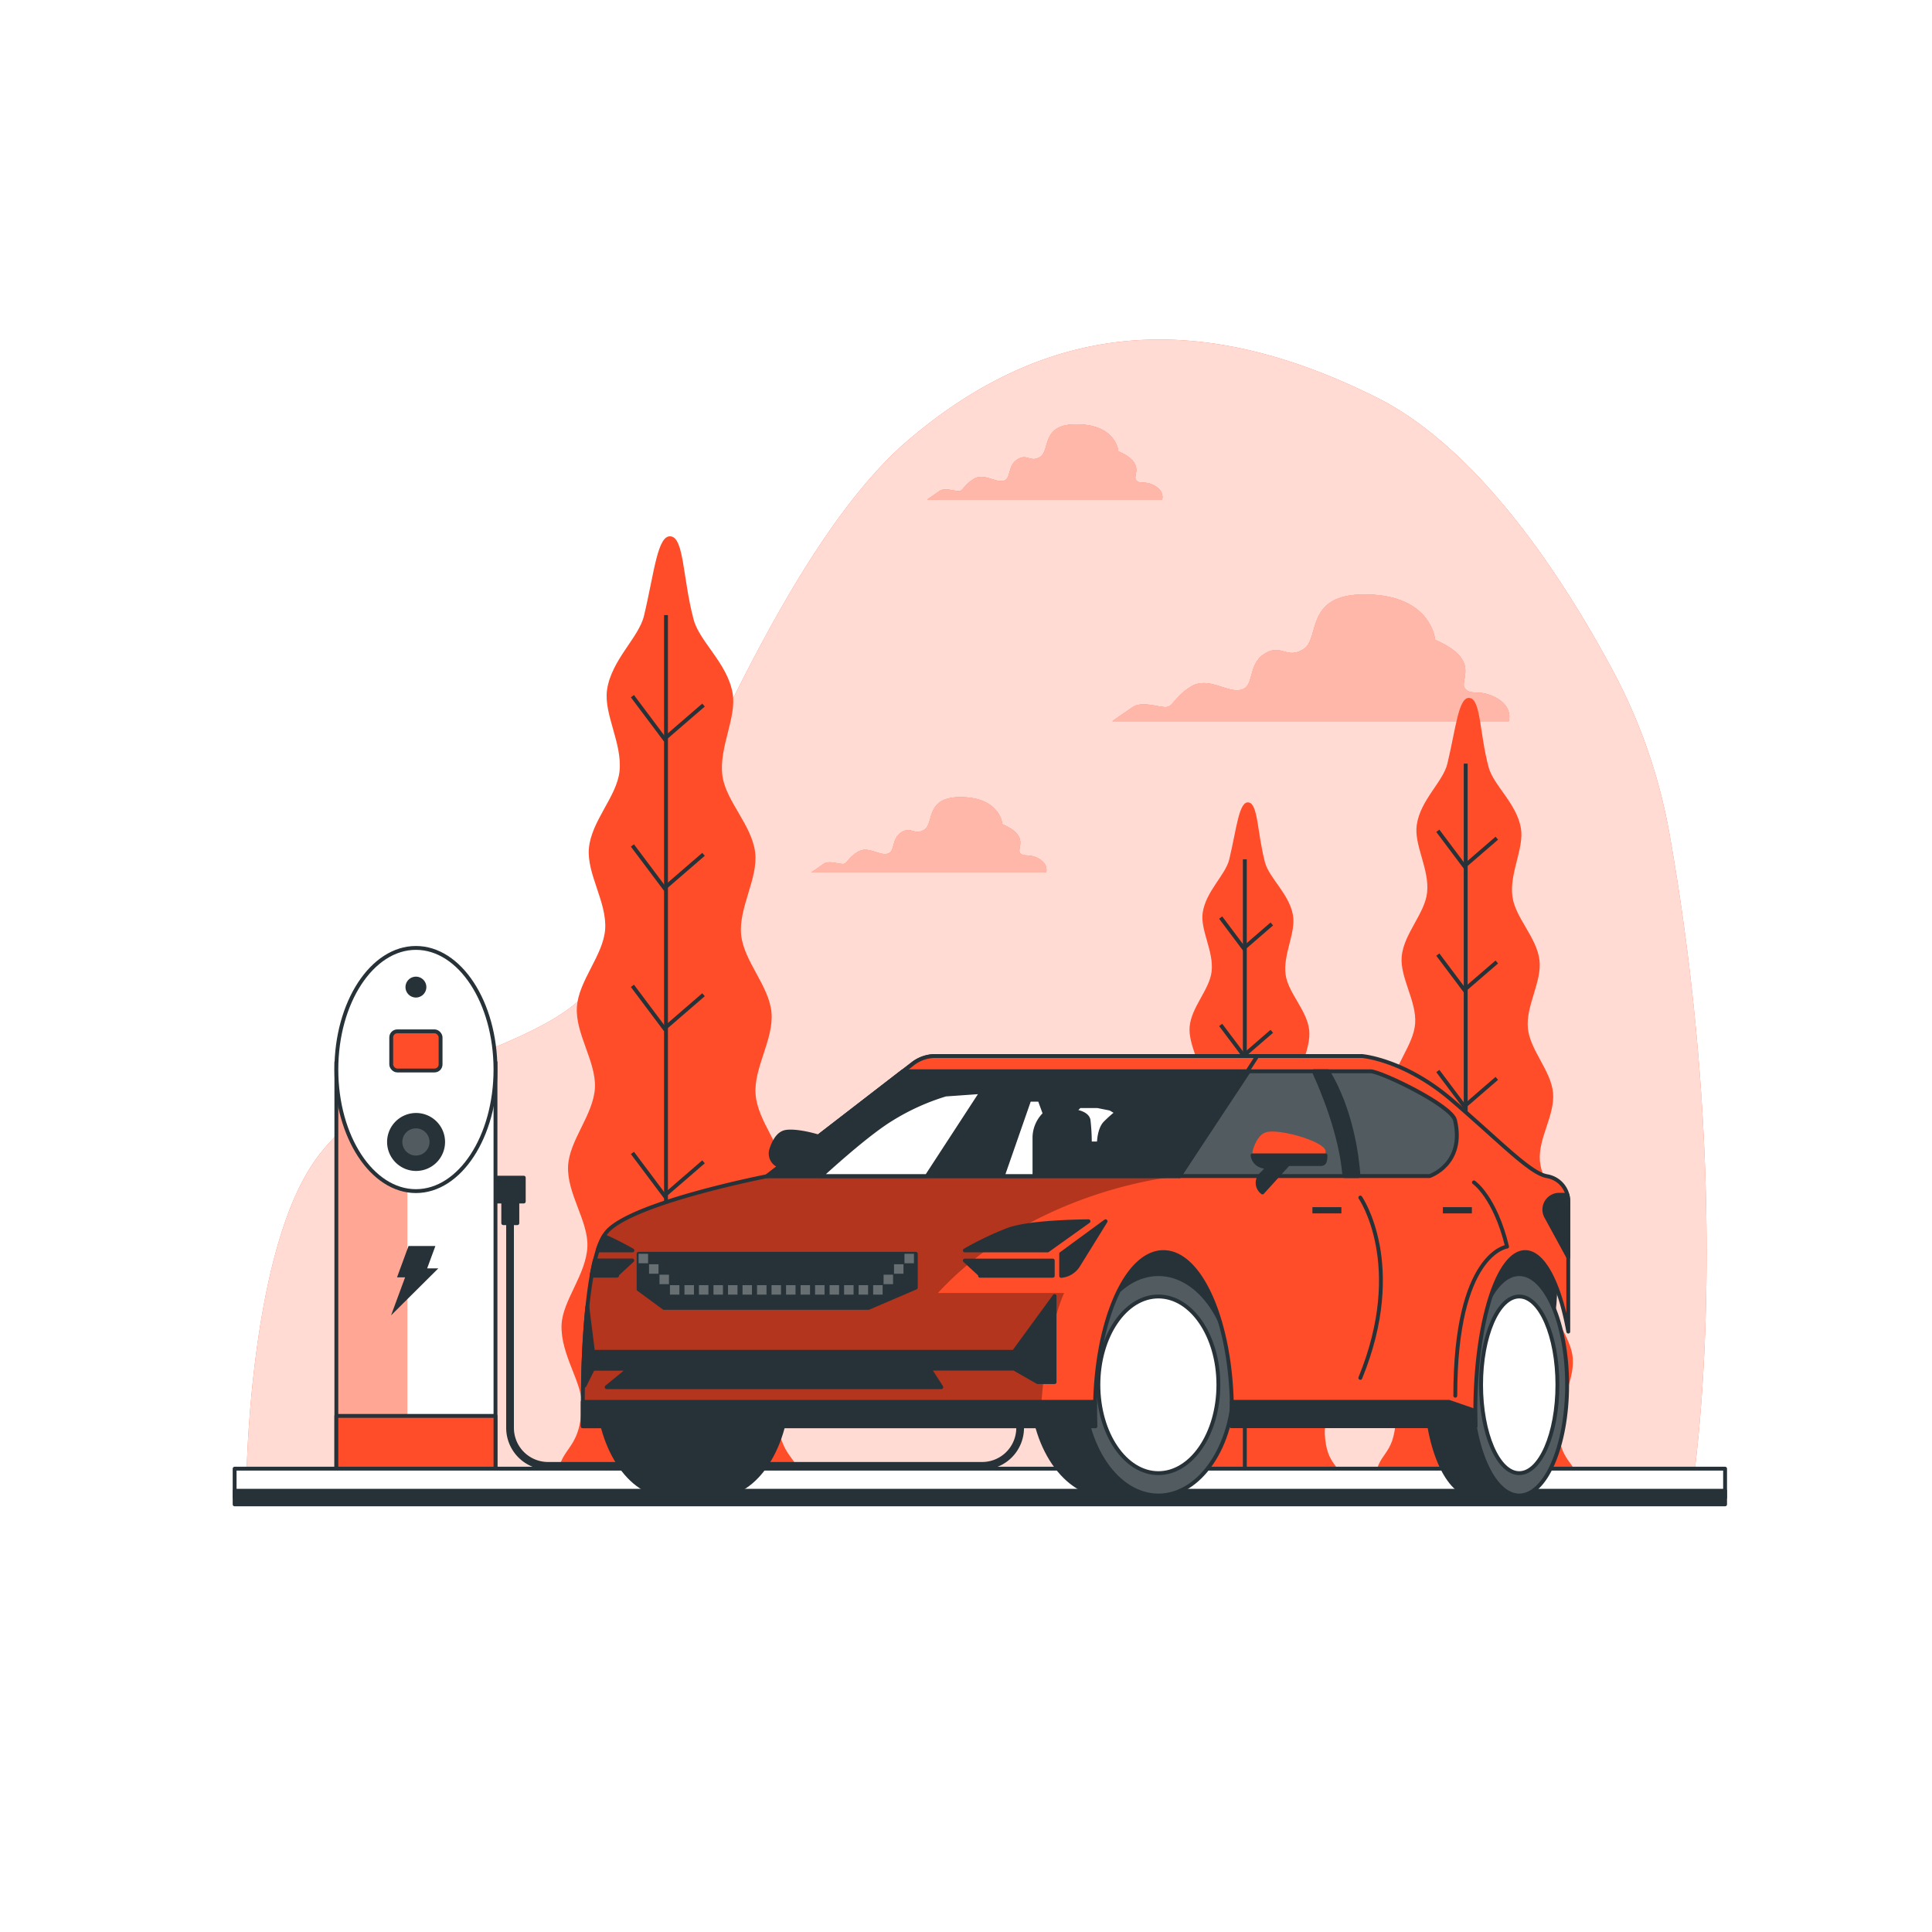 <svg class="animated" id="freepik_stories-electric-car" xmlns="http://www.w3.org/2000/svg" xmlns:xlink="http://www.w3.org/1999/xlink" viewBox="0 0 500 500" version="1.1"><style>svg#freepik_stories-electric-car:not(.animated) .animable {opacity: 0;}svg#freepik_stories-electric-car.animated #freepik--Car--inject-5 {animation: 1.5s Infinite  linear wind;animation-delay: 0s;}            @keyframes wind {                0% {                    transform: rotate( 0deg );                }                25% {                    transform: rotate( 1deg );                }                75% {                    transform: rotate( -1deg );                }            }        </style><g id="freepik--background-simple--inject-5" class="animable" style="transform-origin: 252.701px 236.327px;"><path d="M432.19,216.51A142.08,142.08,0,0,0,417.8,174.3c-12.22-23-34.36-57.92-61.68-71.51-42.2-21-82.12-22-120.94,11s-68.84,127-83.21,143-53.62,19-70.76,44-17.48,84-17.48,84H438S449.33,314,432.19,216.51Z" style="fill: #FF4C29; transform-origin: 252.701px 236.328px;" id="elivjzuclf1p" class="animable"></path><g id="el2ox6hj840gw"><path d="M432.19,216.51A142.08,142.08,0,0,0,417.8,174.3c-12.22-23-34.36-57.92-61.68-71.51-42.2-21-82.12-22-120.94,11s-68.84,127-83.21,143-53.62,19-70.76,44-17.48,84-17.48,84H438S449.33,314,432.19,216.51Z" style="fill: rgb(255, 255, 255); opacity: 0.8; transform-origin: 252.701px 236.328px;" class="animable" id="elcrri34ibm6f"></path></g></g><g id="freepik--Clouds--inject-5" class="animable" style="transform-origin: 300.295px 167.781px;"><path d="M387.22,180.6c-4.46-2.44-6.48-.41-8.1-2.44s4.45-7.29-7.71-12.56c0,0-.81-11.35-17.43-11.76S341.82,165.19,337.36,168s-5.68-1.62-10.14,1.22-2.43,8.51-6.08,9.32-8.51-3.65-13-.81-4.46,5.27-6.49,5.27-6.08-1.62-8.51,0-5.27,3.65-5.27,3.65H390.47S391.68,183,387.22,180.6Z" style="fill: #FF4C29; transform-origin: 339.245px 170.24px;" id="el7arptu0km7k" class="animable"></path><g id="el3euzu09yygb"><path d="M387.22,180.6c-4.46-2.44-6.48-.41-8.1-2.44s4.45-7.29-7.71-12.56c0,0-.81-11.35-17.43-11.76S341.82,165.19,337.36,168s-5.68-1.62-10.14,1.22-2.43,8.51-6.08,9.32-8.51-3.65-13-.81-4.46,5.27-6.49,5.27-6.08-1.62-8.51,0-5.27,3.65-5.27,3.65H390.47S391.68,183,387.22,180.6Z" style="fill: #FF4C29; opacity: 0.5; transform-origin: 339.245px 170.24px;" class="animable" id="ele34przl84ij"></path></g><path d="M298.8,125.69c-2.64-1.44-3.84-.24-4.8-1.44s2.64-4.33-4.57-7.45c0,0-.48-6.73-10.33-7s-7.21,6.73-9.85,8.41-3.36-1-6,.72-1.44,5.05-3.6,5.53-5-2.17-7.69-.48-2.64,3.12-3.85,3.12-3.6-1-5,0-3.12,2.16-3.12,2.16h60.79S301.45,127.13,298.8,125.69Z" style="fill: #FF4C29; transform-origin: 270.423px 119.526px;" id="elt3hb40kxfs" class="animable"></path><g id="el6dgum7gij8a"><path d="M298.8,125.69c-2.64-1.44-3.84-.24-4.8-1.44s2.64-4.33-4.57-7.45c0,0-.48-6.73-10.33-7s-7.21,6.73-9.85,8.41-3.36-1-6,.72-1.44,5.05-3.6,5.53-5-2.17-7.69-.48-2.64,3.12-3.85,3.12-3.6-1-5,0-3.12,2.16-3.12,2.16h60.79S301.45,127.13,298.8,125.69Z" style="fill: #FF4C29; opacity: 0.5; transform-origin: 270.423px 119.526px;" class="animable" id="el0ga0fxfmt7l7"></path></g><path d="M268.79,222.19c-2.64-1.44-3.84-.24-4.8-1.44s2.64-4.33-4.57-7.45c0,0-.48-6.73-10.33-7s-7.21,6.73-9.85,8.41-3.37-1-6,.72-1.44,5-3.6,5.53-5-2.16-7.69-.48-2.65,3.12-3.85,3.12-3.6-1-5,0-3.13,2.17-3.13,2.17h60.79S271.43,223.63,268.79,222.19Z" style="fill: #FF4C29; transform-origin: 240.403px 216.031px;" id="el3gh85eeqeek" class="animable"></path><g id="elmn2nbys5peh"><path d="M268.79,222.19c-2.64-1.44-3.84-.24-4.8-1.44s2.64-4.33-4.57-7.45c0,0-.48-6.73-10.33-7s-7.21,6.73-9.85,8.41-3.37-1-6,.72-1.44,5-3.6,5.53-5-2.16-7.69-.48-2.65,3.12-3.85,3.12-3.6-1-5,0-3.13,2.17-3.13,2.17h60.79S271.43,223.63,268.79,222.19Z" style="fill: #FF4C29; opacity: 0.5; transform-origin: 240.403px 216.031px;" class="animable" id="ela1ivh4gkgon"></path></g><g id="el61pc4zbhq8b"><g style="opacity: 0.6; transform-origin: 339.245px 170.24px;" class="animable" id="elwbuoynpheas"><path d="M387.22,180.6c-4.46-2.44-6.48-.41-8.1-2.44s4.45-7.29-7.71-12.56c0,0-.81-11.35-17.43-11.76S341.82,165.19,337.36,168s-5.68-1.62-10.14,1.22-2.43,8.51-6.08,9.32-8.51-3.65-13-.81-4.46,5.27-6.49,5.27-6.08-1.62-8.51,0-5.27,3.65-5.27,3.65H390.47S391.68,183,387.22,180.6Z" style="fill: rgb(255, 255, 255); transform-origin: 339.245px 170.24px;" id="elm1i6b11lqdh" class="animable"></path><g id="elxe1divj3g0h"><path d="M387.22,180.6c-4.46-2.44-6.48-.41-8.1-2.44s4.45-7.29-7.71-12.56c0,0-.81-11.35-17.43-11.76S341.82,165.19,337.36,168s-5.68-1.62-10.14,1.22-2.43,8.51-6.08,9.32-8.51-3.65-13-.81-4.46,5.27-6.49,5.27-6.08-1.62-8.51,0-5.27,3.65-5.27,3.65H390.47S391.68,183,387.22,180.6Z" style="fill: rgb(255, 255, 255); opacity: 0.5; transform-origin: 339.245px 170.24px;" class="animable" id="elcthc5lwpzwo"></path></g></g></g><g id="eljw8ucqtgmxf"><g style="opacity: 0.6; transform-origin: 270.423px 119.526px;" class="animable" id="el9qecl1fpnti"><path d="M298.8,125.69c-2.64-1.44-3.84-.24-4.8-1.44s2.64-4.33-4.57-7.45c0,0-.48-6.73-10.33-7s-7.21,6.73-9.85,8.41-3.36-1-6,.72-1.44,5.05-3.6,5.53-5-2.17-7.69-.48-2.64,3.12-3.85,3.12-3.6-1-5,0-3.12,2.16-3.12,2.16h60.79S301.45,127.13,298.8,125.69Z" style="fill: rgb(255, 255, 255); transform-origin: 270.423px 119.526px;" id="elyznnlgd1hkg" class="animable"></path><g id="elnu32uz8vmbm"><path d="M298.8,125.69c-2.64-1.44-3.84-.24-4.8-1.44s2.64-4.33-4.57-7.45c0,0-.48-6.73-10.33-7s-7.21,6.73-9.85,8.41-3.36-1-6,.72-1.44,5.05-3.6,5.53-5-2.17-7.69-.48-2.64,3.12-3.85,3.12-3.6-1-5,0-3.12,2.16-3.12,2.16h60.79S301.45,127.13,298.8,125.69Z" style="fill: rgb(255, 255, 255); opacity: 0.5; transform-origin: 270.423px 119.526px;" class="animable" id="elmtnu6ziypp8"></path></g></g></g><g id="el94lbbqb65hu"><g style="opacity: 0.6; transform-origin: 240.403px 216.031px;" class="animable" id="elqn9an8acwh"><path d="M268.79,222.19c-2.64-1.44-3.84-.24-4.8-1.44s2.64-4.33-4.57-7.45c0,0-.48-6.73-10.33-7s-7.21,6.73-9.85,8.41-3.37-1-6,.72-1.44,5-3.6,5.53-5-2.16-7.69-.48-2.65,3.12-3.85,3.12-3.6-1-5,0-3.13,2.17-3.13,2.17h60.79S271.43,223.63,268.79,222.19Z" style="fill: rgb(255, 255, 255); transform-origin: 240.403px 216.031px;" id="eltslziedw5gd" class="animable"></path><g id="el8302wdgrkj7"><path d="M268.79,222.19c-2.64-1.44-3.84-.24-4.8-1.44s2.64-4.33-4.57-7.45c0,0-.48-6.73-10.33-7s-7.21,6.73-9.85,8.41-3.37-1-6,.72-1.44,5-3.6,5.53-5-2.16-7.69-.48-2.65,3.12-3.85,3.12-3.6-1-5,0-3.13,2.17-3.13,2.17h60.79S271.43,223.63,268.79,222.19Z" style="fill: rgb(255, 255, 255); opacity: 0.5; transform-origin: 240.403px 216.031px;" class="animable" id="el2c0808dnpau"></path></g></g></g></g><g id="freepik--Trees--inject-5" class="animable" style="transform-origin: 276.425px 261.432px;"><path d="M357.2,384.05h51.53c-1-6.3-5-5.19-5.57-15-.27-4.92,4.28-11,3.88-17.47-.32-5.32-5.57-10.78-6-16.87-.36-5.49,4.11-11.59,3.68-17.51-.41-5.6-5.73-11-6.2-16.79s3.93-11.84,3.41-17.58-5.93-11-6.51-16.67c-.59-5.82,3.66-12.08,3-17.64-.69-5.91-6.27-11-7-16.46-.85-6.06,3.1-12.54,2.18-17.77-1.13-6.41-7.1-11.05-8.36-15.78-2.34-8.81-2-17.31-4.81-17.86-2.95-.59-3.62,7.73-5.85,17-1.13,4.68-7,9.42-7.92,15.83-.78,5.2,3.35,11.51,2.67,17.55-.6,5.41-6,10.6-6.57,16.48-.49,5.53,3.92,11.62,3.48,17.4-.42,5.62-5.69,11-6.06,16.68s4.19,11.68,3.88,17.32-5.5,11.22-5.76,16.78c-.28,5.87,4.35,11.8,4.13,17.25-.25,6-5.36,11.58-5.55,16.86-.23,6.41,4.48,12.32,4.34,17.2-.32,10.59-5.17,8.4-5.34,16.92Z" style="fill: #FF4C29; transform-origin: 382.305px 282.335px;" id="elfozecto7gxb" class="animable"></path><line x1="379.32" y1="197.63" x2="379.32" y2="381.67" style="fill: none; stroke: rgb(38, 50, 56); stroke-miterlimit: 10; transform-origin: 379.32px 289.65px;" id="elrv1o3eeih3a" class="animable"></line><polyline points="387.37 216.92 378.98 224.17 372.11 215.01" style="fill: none; stroke: rgb(38, 50, 56); stroke-miterlimit: 10; transform-origin: 379.74px 219.59px;" id="elqpsf39l10w" class="animable"></polyline><polyline points="387.37 248.96 378.98 256.2 372.11 247.05" style="fill: none; stroke: rgb(38, 50, 56); stroke-miterlimit: 10; transform-origin: 379.74px 251.625px;" id="els7u90tjnq2" class="animable"></polyline><polyline points="387.37 279.08 378.98 286.33 372.11 277.18" style="fill: none; stroke: rgb(38, 50, 56); stroke-miterlimit: 10; transform-origin: 379.74px 281.755px;" id="eltub3fmbs2nc" class="animable"></polyline><polyline points="387.37 314.93 378.98 322.18 372.11 313.03" style="fill: none; stroke: rgb(38, 50, 56); stroke-miterlimit: 10; transform-origin: 379.74px 317.605px;" id="el7weir8vav4i" class="animable"></polyline><polyline points="387.37 351.16 378.98 358.41 372.11 349.26" style="fill: none; stroke: rgb(38, 50, 56); stroke-miterlimit: 10; transform-origin: 379.74px 353.835px;" id="ell6ua5ukjl2" class="animable"></polyline><path d="M303,384.05h44.69c-.86-5.46-4.37-4.5-4.84-13-.23-4.27,3.72-9.55,3.38-15.15-.29-4.61-4.84-9.35-5.19-14.63-.32-4.76,3.57-10.05,3.19-15.19-.36-4.85-5-9.51-5.38-14.55s3.41-10.27,3-15.25-5.15-9.55-5.64-14.45c-.52-5.05,3.16-10.48,2.6-15.3-.6-5.13-5.43-9.55-6.09-14.27-.73-5.26,2.7-10.88,1.9-15.41-1-5.56-6.16-9.59-7.25-13.69-2-7.64-1.77-15-4.17-15.48-2.56-.52-3.14,6.7-5.08,14.78-1,4-6,8.16-6.86,13.72-.68,4.51,2.9,10,2.31,15.22-.52,4.69-5.23,9.19-5.69,14.29-.43,4.79,3.39,10.08,3,15.09s-4.93,9.52-5.25,14.46,3.63,10.13,3.36,15-4.77,9.73-5,14.55c-.24,5.1,3.78,10.24,3.58,15-.21,5.24-4.64,10-4.8,14.62-.2,5.56,3.88,10.69,3.76,14.92-.28,9.18-4.48,7.28-4.63,14.67Z" style="fill: #FF4C29; transform-origin: 324.795px 295.852px;" id="eld0vkrd67xyu" class="animable"></path><line x1="322.16" y1="222.39" x2="322.16" y2="381.99" style="fill: none; stroke: rgb(38, 50, 56); stroke-miterlimit: 10; transform-origin: 322.16px 302.19px;" id="el62sg6rbnb4r" class="animable"></line><polyline points="329.14 239.12 321.87 245.41 315.91 237.47" style="fill: none; stroke: rgb(38, 50, 56); stroke-miterlimit: 10; transform-origin: 322.525px 241.44px;" id="elb4cp91to9ok" class="animable"></polyline><polyline points="329.14 266.9 321.87 273.19 315.91 265.25" style="fill: none; stroke: rgb(38, 50, 56); stroke-miterlimit: 10; transform-origin: 322.525px 269.22px;" id="elnnds8zzm8ak" class="animable"></polyline><polyline points="329.14 293.03 321.87 299.31 315.91 291.38" style="fill: none; stroke: rgb(38, 50, 56); stroke-miterlimit: 10; transform-origin: 322.525px 295.345px;" id="eloypcxgoaj98" class="animable"></polyline><polyline points="329.14 324.12 321.87 330.4 315.91 322.46" style="fill: none; stroke: rgb(38, 50, 56); stroke-miterlimit: 10; transform-origin: 322.525px 326.43px;" id="elo4l5z8o0d4" class="animable"></polyline><polyline points="329.14 355.53 321.87 361.82 315.91 353.88" style="fill: none; stroke: rgb(38, 50, 56); stroke-miterlimit: 10; transform-origin: 322.525px 357.85px;" id="elzcvsdvgvd68" class="animable"></polyline><path d="M145.68,384.05h62.16c-1.19-7.6-6.08-6.26-6.73-18-.32-5.94,5.17-13.28,4.69-21.07-.39-6.42-6.72-13-7.21-20.35-.44-6.63,5-14,4.44-21.13-.5-6.75-6.92-13.23-7.48-20.25-.56-6.84,4.73-14.27,4.11-21.2s-7.16-13.28-7.85-20.1c-.71-7,4.41-14.57,3.63-21.29-.84-7.12-7.56-13.28-8.47-19.85-1-7.31,3.75-15.12,2.63-21.43-1.36-7.73-8.56-13.33-10.08-19-2.82-10.63-2.47-20.88-5.8-21.55-3.56-.71-4.37,9.34-7.06,20.56-1.36,5.64-8.4,11.36-9.55,19.09-.94,6.27,4,13.89,3.22,21.17-.73,6.52-7.28,12.79-7.92,19.88-.6,6.66,4.72,14,4.2,21-.51,6.77-6.87,13.23-7.31,20.11s5,14.1,4.67,20.89c-.39,7-6.63,13.54-6.95,20.24-.34,7.09,5.25,14.24,5,20.81-.3,7.29-6.46,14-6.69,20.33-.27,7.73,5.41,14.87,5.23,20.75-.38,12.78-6.23,10.13-6.44,20.41Z" style="fill: #FF4C29; transform-origin: 175.98px 261.432px;" id="elfg0ckziqf3" class="animable"></path><line x1="172.36" y1="159.19" x2="172.36" y2="381.18" style="fill: none; stroke: rgb(38, 50, 56); stroke-miterlimit: 10; transform-origin: 172.36px 270.185px;" id="el3hddyyd2n2a" class="animable"></line><polyline points="182.07 182.47 171.95 191.21 163.67 180.17" style="fill: none; stroke: rgb(38, 50, 56); stroke-miterlimit: 10; transform-origin: 172.87px 185.69px;" id="elvmnp4jp62s" class="animable"></polyline><polyline points="182.07 221.1 171.95 229.84 163.67 218.81" style="fill: none; stroke: rgb(38, 50, 56); stroke-miterlimit: 10; transform-origin: 172.87px 224.325px;" id="elyatnsb4b00l" class="animable"></polyline><polyline points="182.07 257.44 171.95 266.18 163.67 255.14" style="fill: none; stroke: rgb(38, 50, 56); stroke-miterlimit: 10; transform-origin: 172.87px 260.66px;" id="elhe4hpf5g0uw" class="animable"></polyline><polyline points="182.07 300.68 171.95 309.42 163.67 298.38" style="fill: none; stroke: rgb(38, 50, 56); stroke-miterlimit: 10; transform-origin: 172.87px 303.9px;" id="elojnwpgliq2o" class="animable"></polyline><polyline points="182.07 344.38 171.95 353.12 163.67 342.08" style="fill: none; stroke: rgb(38, 50, 56); stroke-miterlimit: 10; transform-origin: 172.87px 347.6px;" id="elyqfz1aau74" class="animable"></polyline></g><g id="freepik--charging-station--inject-5" class="animable" style="transform-origin: 253.585px 317.325px;"><path d="M132,315.36v54.17a9.83,9.83,0,0,0,9.83,9.83H254.18a9.83,9.83,0,0,0,9.83-9.83v-6.17" style="fill: none; stroke: rgb(38, 50, 56); stroke-linecap: round; stroke-linejoin: round; stroke-width: 2px; transform-origin: 198.005px 347.36px;" id="el3x6k7zr4gp" class="animable"></path><rect x="127.18" y="304.78" width="8.37" height="6.17" style="fill: rgb(38, 50, 56); stroke: rgb(38, 50, 56); stroke-linecap: round; stroke-linejoin: round; transform-origin: 131.365px 307.865px;" id="elxp5xpxajg2m" class="animable"></rect><rect x="87.05" y="275.2" width="41.18" height="111.84" style="fill: rgb(255, 255, 255); transform-origin: 107.64px 331.12px;" id="elof6jlfeyu6n" class="animable"></rect><g style="clip-path: url(&quot;#freepik--clip-path--inject-5&quot;); transform-origin: 100.245px 331.12px;" id="ellkoiv9fujfk" class="animable"><polygon points="87.05 387.04 105.42 387.04 105.42 290 105.31 275.2 87.05 275.2 87.05 387.04" style="fill: #FF4C29; transform-origin: 96.235px 331.12px;" id="eltgvsav8ild" class="animable"></polygon><g id="eln8gf99w3w2"><polygon points="87.05 387.04 105.42 387.04 105.42 290 105.31 275.2 87.05 275.2 87.05 387.04" style="fill: rgb(255, 255, 255); opacity: 0.5; transform-origin: 96.235px 331.12px;" class="animable" id="elyr8e17tlqdl"></polygon></g><polygon points="113.44 328.25 110.55 328.25 112.68 322.46 105.73 322.46 102.75 330.57 104.84 330.57 101.21 340.41 113.44 328.25" style="fill: rgb(38, 50, 56); transform-origin: 107.325px 331.435px;" id="elu7l12v2aouj" class="animable"></polygon></g><rect x="87.05" y="275.2" width="41.18" height="111.84" style="fill: none; stroke: rgb(38, 50, 56); stroke-miterlimit: 10; transform-origin: 107.64px 331.12px;" id="elmlg4szom409" class="animable"></rect><ellipse cx="107.64" cy="276.79" rx="20.59" ry="31.47" style="fill: rgb(255, 255, 255); stroke: rgb(38, 50, 56); stroke-linecap: round; stroke-linejoin: round; transform-origin: 107.64px 276.79px;" id="eldh5rls2fmb" class="animable"></ellipse><rect x="101.25" y="266.91" width="12.77" height="10.13" rx="1.57" style="fill: #FF4C29; stroke: rgb(38, 50, 56); stroke-linecap: round; stroke-linejoin: round; transform-origin: 107.635px 271.975px;" id="el0u44ext779dh" class="animable"></rect><path d="M114.68,295.54a7,7,0,1,0-7,7A7,7,0,0,0,114.68,295.54Z" style="fill: rgb(38, 50, 56); stroke: rgb(38, 50, 56); stroke-linecap: round; stroke-linejoin: round; transform-origin: 107.68px 295.54px;" id="elns548jkm8ap" class="animable"></path><g id="eltgkmd89yefc"><path d="M111.16,295.54a3.52,3.52,0,1,0-3.52,3.52A3.53,3.53,0,0,0,111.16,295.54Z" style="fill: rgb(255, 255, 255); opacity: 0.2; transform-origin: 107.64px 295.54px;" class="animable" id="eladgbmgdrfhr"></path></g><path d="M109.84,255.46a2.2,2.2,0,1,0-2.2,2.2A2.21,2.21,0,0,0,109.84,255.46Z" style="fill: rgb(38, 50, 56); stroke: rgb(38, 50, 56); stroke-linecap: round; stroke-linejoin: round; transform-origin: 107.64px 255.46px;" id="el2fbix56etwa" class="animable"></path><rect x="130.24" y="310.38" width="3.65" height="6.17" style="fill: rgb(38, 50, 56); stroke: rgb(38, 50, 56); stroke-linecap: round; stroke-linejoin: round; transform-origin: 132.065px 313.465px;" id="eld936ap4yzmr" class="animable"></rect><rect x="87.05" y="366.44" width="41.18" height="20.6" style="fill: #FF4C29; stroke: rgb(38, 50, 56); stroke-linecap: round; stroke-linejoin: round; transform-origin: 107.64px 376.74px;" id="eljj27u89h7r" class="animable"></rect><rect x="60.72" y="380.09" width="385.73" height="7.49" style="fill: rgb(255, 255, 255); stroke: rgb(38, 50, 56); stroke-linecap: round; stroke-linejoin: round; transform-origin: 253.585px 383.835px;" id="el7o2a3u00y4s" class="animable"></rect><rect x="60.72" y="385.81" width="385.73" height="3.52" style="fill: rgb(38, 50, 56); stroke: rgb(38, 50, 56); stroke-linecap: round; stroke-linejoin: round; transform-origin: 253.585px 387.57px;" id="eluvnumobr24" class="animable"></rect></g><g id="freepik--Car--inject-5" class="animable animator-active" style="transform-origin: 278.34px 330.17px;"><path d="M203.39,301.93h-.54a3.4,3.4,0,0,1-3.23-4.46c.68-2.1,1.83-4.22,3.77-4.54,4-.67,15,2.67,15,5s0,3.33-1.34,3.33h-8.33l-6.67,7.34-.14-.12a3.07,3.07,0,0,1,0-4.71A6.94,6.94,0,0,0,203.39,301.93Z" style="fill: rgb(38, 50, 56); stroke: rgb(38, 50, 56); stroke-linecap: round; stroke-linejoin: round; transform-origin: 208.92px 300.721px;" id="elbnllhofk9xk" class="animable"></path><path d="M278.72,363.93H389.39s16-10.67,12.66-38.67-21.33-9.33-28,9.34H324.72s-10.67-21.34-28-18.67S278.72,363.93,278.72,363.93Z" style="fill: rgb(38, 50, 56); stroke: rgb(38, 50, 56); stroke-linecap: round; stroke-linejoin: round; transform-origin: 340.614px 337.456px;" id="elhea68t53bb" class="animable"></path><path d="M305.91,358.39c0-8.23-2.35-15.63-6.12-20.86v-7.8H286.45c-10.76,0-19.47,12.83-19.47,28.66S275.69,387,286.45,387h13.34v-7.8C303.56,374,305.91,366.61,305.91,358.39Z" style="fill: rgb(38, 50, 56); stroke: rgb(38, 50, 56); stroke-linecap: round; stroke-linejoin: round; transform-origin: 286.445px 358.365px;" id="elfs3a2bvg7mm" class="animable"></path><ellipse cx="299.79" cy="358.39" rx="19.47" ry="28.65" style="fill: rgb(38, 50, 56); transform-origin: 299.79px 358.39px;" id="elxwqqznsgo5e" class="animable"></ellipse><g style="clip-path: url(&quot;#freepik--clip-path-2--inject-5&quot;); transform-origin: 299.79px 358.39px;" id="el8u6w24svzrk" class="animable"><g id="elykuc9mn0sxl"><ellipse cx="299.79" cy="358.39" rx="19.47" ry="28.65" style="fill: rgb(255, 255, 255); opacity: 0.2; transform-origin: 299.79px 358.39px;" class="animable" id="el87i0n83k1ui"></ellipse></g></g><ellipse cx="299.79" cy="358.39" rx="19.47" ry="28.65" style="fill: none; stroke: rgb(38, 50, 56); stroke-linecap: round; stroke-linejoin: round; transform-origin: 299.79px 358.39px;" id="el2i3822jbtu9" class="animable"></ellipse><path d="M185.65,329.73H173c-10.16,0-18.4,12.83-18.4,28.66S162.88,387,173,387h12.61c10.16,0,18.4-12.83,18.4-28.65S195.81,329.73,185.65,329.73Z" style="fill: rgb(38, 50, 56); stroke: rgb(38, 50, 56); stroke-linecap: round; stroke-linejoin: round; transform-origin: 179.305px 358.365px;" id="elefuhdk7b3r" class="animable"></path><ellipse cx="299.79" cy="358.39" rx="15.53" ry="22.86" style="fill: rgb(255, 255, 255); stroke: rgb(38, 50, 56); stroke-linecap: round; stroke-linejoin: round; transform-origin: 299.79px 358.39px;" id="eliw7p9yc9cf" class="animable"></ellipse><path d="M397.08,358.39c0-8.23-1.5-15.63-3.9-20.86v-7.8H381.4c-6.84,0-12.39,12.83-12.39,28.66S374.56,387,381.4,387h11.78v-7.8C395.58,374,397.08,366.61,397.08,358.39Z" style="fill: rgb(38, 50, 56); stroke: rgb(38, 50, 56); stroke-linecap: round; stroke-linejoin: round; transform-origin: 383.045px 358.365px;" id="ellreitguelb9" class="animable"></path><ellipse cx="393.18" cy="358.39" rx="12.39" ry="28.65" style="fill: rgb(38, 50, 56); transform-origin: 393.18px 358.39px;" id="elv26xue0mfhj" class="animable"></ellipse><g style="clip-path: url(&quot;#freepik--clip-path-3--inject-5&quot;); transform-origin: 393.18px 358.39px;" id="el4j4yxyufy8d" class="animable"><g id="elll61ac8j2ls"><ellipse cx="393.18" cy="358.39" rx="12.39" ry="28.65" style="fill: rgb(255, 255, 255); opacity: 0.2; transform-origin: 393.18px 358.39px;" class="animable" id="elrbewmfoc62"></ellipse></g></g><ellipse cx="393.18" cy="358.39" rx="12.39" ry="28.65" style="fill: none; stroke: rgb(38, 50, 56); stroke-linecap: round; stroke-linejoin: round; transform-origin: 393.18px 358.39px;" id="el25mi0cfnzoi" class="animable"></ellipse><ellipse cx="393.18" cy="358.39" rx="9.88" ry="22.86" style="fill: rgb(255, 255, 255); stroke: rgb(38, 50, 56); stroke-linecap: round; stroke-linejoin: round; transform-origin: 393.18px 358.39px;" id="eldxqfla8orj7" class="animable"></ellipse><path d="M283.38,365.38c0-22.83,7.94-41.34,17.72-41.34s17.72,18.51,17.72,41.34c0,1.26,0,2.5-.08,3.72h63.13q-.06-1.83-.06-3.72c0-22.83,5.78-41.34,12.91-41.34,4.76,0,8.92,8.27,11.15,20.57V310.89a6.58,6.58,0,0,0-5.38-6.47l-.3-.06c-4.38-.88-12.25-9.19-24.5-19.69S352.5,273.3,352.5,273.3H242a9.43,9.43,0,0,0-5.77,2l-37.69,29.09s-33.69,6.56-41.13,14-6.56,50.74-6.56,50.74H283.46C283.41,367.88,283.38,366.64,283.38,365.38Z" style="fill: #FF4C29; transform-origin: 278.344px 321.215px;" id="el16yworzguwz" class="animable"></path><g style="clip-path: url(&quot;#freepik--clip-path-4--inject-5&quot;); transform-origin: 230.964px 321.215px;" id="elxmypejh222b" class="animable"><g id="el8dm8nlyioak"><path d="M305.26,304.36l5.85-31.06H242a9.43,9.43,0,0,0-5.77,2l-37.69,29.09s-33.69,6.56-41.13,14-6.56,50.74-6.56,50.74H269.17c.86-23.38,6.22-34.5,6.22-34.5H242.72C268.05,307.26,305.26,304.36,305.26,304.36Z" style="opacity: 0.3; transform-origin: 230.964px 321.215px;" class="animable" id="el67sr3jun7j9"></path></g></g><path d="M283.38,365.38c0-22.83,7.94-41.34,17.72-41.34s17.72,18.51,17.72,41.34c0,1.26,0,2.5-.08,3.72h63.13q-.06-1.83-.06-3.72c0-22.83,5.78-41.34,12.91-41.34,4.76,0,8.92,8.27,11.15,20.57V310.89a6.58,6.58,0,0,0-5.38-6.47l-.3-.06c-4.38-.88-12.25-9.19-24.5-19.69S352.5,273.3,352.5,273.3H242a9.43,9.43,0,0,0-5.77,2l-37.69,29.09s-33.69,6.56-41.13,14-6.56,50.74-6.56,50.74H283.46C283.41,367.88,283.38,366.64,283.38,365.38Z" style="fill: none; stroke: rgb(38, 50, 56); stroke-linecap: round; stroke-linejoin: round; transform-origin: 278.344px 321.215px;" id="elrhb0bc79ofl" class="animable"></path><path d="M325.38,273.3H242a9.43,9.43,0,0,0-5.77,2l-37.69,29.09H305.26Z" style="fill: #FF4C29; stroke: rgb(38, 50, 56); stroke-linecap: round; stroke-linejoin: round; transform-origin: 261.96px 288.845px;" id="elb7cjxgm4mua" class="animable"></path><path d="M281.7,316.06c-6,.08-16.51.48-21.06,2.3a82.86,82.86,0,0,0-10.94,5.25h21.43Z" style="fill: rgb(38, 50, 56); stroke: rgb(38, 50, 56); stroke-linecap: round; stroke-linejoin: round; transform-origin: 265.7px 319.835px;" id="elxsv784t2en" class="animable"></path><path d="M272.45,330.17v-3.94H249.7l4.12,3.8a.94.94,0,0,0-.18.14Z" style="fill: rgb(38, 50, 56); stroke: rgb(38, 50, 56); stroke-linecap: round; stroke-linejoin: round; transform-origin: 261.075px 328.2px;" id="el75h2o1ekdff" class="animable"></path><path d="M274.63,324.48v5.72a5.78,5.78,0,0,0,4.38-2.66c2.19-3.5,7.11-11.48,7.11-11.48Z" style="fill: rgb(38, 50, 56); stroke: rgb(38, 50, 56); stroke-linecap: round; stroke-linejoin: round; transform-origin: 280.375px 323.13px;" id="eli8te516843i" class="animable"></path><path d="M159.51,330l4.12-3.8h-9.71c-.3,1.23-.58,2.55-.82,3.94h6.59A1.41,1.41,0,0,0,159.51,330Z" style="fill: rgb(38, 50, 56); stroke: rgb(38, 50, 56); stroke-linecap: round; stroke-linejoin: round; transform-origin: 158.365px 328.17px;" id="elmw0lwhvdnpa" class="animable"></path><path d="M156.26,319.87a18.33,18.33,0,0,0-1.6,3.74h9A75.82,75.82,0,0,0,156.26,319.87Z" style="fill: rgb(38, 50, 56); stroke: rgb(38, 50, 56); stroke-linecap: round; stroke-linejoin: round; transform-origin: 159.16px 321.74px;" id="elh72ol6otppj" class="animable"></path><path d="M305.26,304.36H370s9.19-3.06,6.56-14.44c-.89-3.86-19.25-12.68-21.87-12.68h-31.5Z" style="fill: rgb(38, 50, 56); transform-origin: 341.147px 290.8px;" id="elj877o6dx2ol" class="animable"></path><g style="clip-path: url(&quot;#freepik--clip-path-5--inject-5&quot;); transform-origin: 341.147px 290.8px;" id="elfomvgsqawo9" class="animable"><g id="el61k467pgbi6"><path d="M305.26,304.36H370s9.19-3.06,6.56-14.44c-.89-3.86-19.25-12.68-21.87-12.68h-31.5Z" style="fill: rgb(255, 255, 255); stroke: rgb(38, 50, 56); stroke-linecap: round; stroke-linejoin: round; opacity: 0.2; transform-origin: 341.147px 290.8px;" class="animable" id="elpj6ua08kls"></path></g></g><path d="M305.26,304.36H370s9.19-3.06,6.56-14.44c-.89-3.86-19.25-12.68-21.87-12.68h-31.5Z" style="fill: none; stroke: rgb(38, 50, 56); stroke-linecap: round; stroke-linejoin: round; transform-origin: 341.147px 290.8px;" id="el0tm0c18r87td" class="animable"></path><polygon points="233.66 277.24 198.51 304.36 305.26 304.36 322.83 277.24 233.66 277.24" style="fill: rgb(38, 50, 56); stroke: rgb(38, 50, 56); stroke-linecap: round; stroke-linejoin: round; transform-origin: 260.67px 290.8px;" id="elqitae60hnl" class="animable"></polygon><polygon points="165.27 324.48 165.27 333.67 171.83 338.48 224.76 338.48 237.01 333.23 237.01 324.48 165.27 324.48" style="fill: rgb(38, 50, 56); stroke: rgb(38, 50, 56); stroke-linecap: round; stroke-linejoin: round; transform-origin: 201.14px 331.48px;" id="el0z3ua2g0safg" class="animable"></polygon><g id="el0to87bz0llv"><rect x="165.27" y="324.48" width="2.45" height="2.45" style="fill: rgb(255, 255, 255); opacity: 0.3; transform-origin: 166.495px 325.705px;" class="animable" id="el1arrh9ry7nj"></rect></g><g id="elw1bomfc137s"><rect x="167.97" y="327.19" width="2.45" height="2.45" style="fill: rgb(255, 255, 255); opacity: 0.3; transform-origin: 169.195px 328.415px;" class="animable" id="el77so2b6roje"></rect></g><g id="eldrva4qzsm5"><rect x="170.68" y="329.89" width="2.45" height="2.45" style="fill: rgb(255, 255, 255); opacity: 0.3; transform-origin: 171.905px 331.115px;" class="animable" id="eli8x2dsg0n9i"></rect></g><g id="elcpgl93f72ac"><rect x="173.38" y="332.6" width="2.45" height="2.45" style="fill: rgb(255, 255, 255); opacity: 0.3; transform-origin: 174.605px 333.825px;" class="animable" id="ellauok4ybjj8"></rect></g><g id="elyfap2suy9fh"><rect x="234.08" y="324.48" width="2.45" height="2.45" style="fill: rgb(255, 255, 255); opacity: 0.3; transform-origin: 235.305px 325.705px;" class="animable" id="els9fz77f2td"></rect></g><g id="elbjxtl62c0i8"><rect x="231.37" y="327.19" width="2.45" height="2.45" style="fill: rgb(255, 255, 255); opacity: 0.3; transform-origin: 232.595px 328.415px;" class="animable" id="elfjsp3y79fv9"></rect></g><g id="elrd367ju4ije"><rect x="228.67" y="329.89" width="2.45" height="2.45" style="fill: rgb(255, 255, 255); opacity: 0.3; transform-origin: 229.895px 331.115px;" class="animable" id="elbglihz4e4t9"></rect></g><g id="el1nui79ukojr"><rect x="225.97" y="332.6" width="2.45" height="2.45" style="fill: rgb(255, 255, 255); opacity: 0.3; transform-origin: 227.195px 333.825px;" class="animable" id="ellk3eki0fy4"></rect></g><g id="elvtll6t8ak4"><rect x="177.14" y="332.6" width="2.45" height="2.45" style="fill: rgb(255, 255, 255); opacity: 0.3; transform-origin: 178.365px 333.825px;" class="animable" id="elh4vxuyhliyc"></rect></g><g id="el7uuxu56mjeb"><rect x="180.89" y="332.6" width="2.45" height="2.45" style="fill: rgb(255, 255, 255); opacity: 0.3; transform-origin: 182.115px 333.825px;" class="animable" id="elrd46756clyb"></rect></g><g id="eltkbl5lizmfm"><rect x="184.65" y="332.6" width="2.45" height="2.45" style="fill: rgb(255, 255, 255); opacity: 0.3; transform-origin: 185.875px 333.825px;" class="animable" id="eltq5v5xniuvr"></rect></g><g id="elelc9luvva4j"><rect x="188.41" y="332.6" width="2.45" height="2.45" style="fill: rgb(255, 255, 255); opacity: 0.3; transform-origin: 189.635px 333.825px;" class="animable" id="el3qd84cy57gq"></rect></g><g id="el8jig08sm1ur"><rect x="192.16" y="332.6" width="2.45" height="2.45" style="fill: rgb(255, 255, 255); opacity: 0.3; transform-origin: 193.385px 333.825px;" class="animable" id="el32m92d2yz9o"></rect></g><g id="elbk95uwc4twl"><rect x="195.92" y="332.6" width="2.45" height="2.45" style="fill: rgb(255, 255, 255); opacity: 0.3; transform-origin: 197.145px 333.825px;" class="animable" id="el0x6nbbssfk1"></rect></g><g id="elwi92p4y29bq"><rect x="199.67" y="332.6" width="2.45" height="2.45" style="fill: rgb(255, 255, 255); opacity: 0.3; transform-origin: 200.895px 333.825px;" class="animable" id="eln0hfk22kqf"></rect></g><g id="el02826xfahe5g"><rect x="203.43" y="332.6" width="2.45" height="2.45" style="fill: rgb(255, 255, 255); opacity: 0.3; transform-origin: 204.655px 333.825px;" class="animable" id="elxwh79tpc5xo"></rect></g><g id="el7s2jjsgt2hw"><rect x="207.19" y="332.6" width="2.45" height="2.45" style="fill: rgb(255, 255, 255); opacity: 0.3; transform-origin: 208.415px 333.825px;" class="animable" id="elk4grjmnfet"></rect></g><g id="eld8nvu1kscot"><rect x="210.94" y="332.6" width="2.45" height="2.45" style="fill: rgb(255, 255, 255); opacity: 0.3; transform-origin: 212.165px 333.825px;" class="animable" id="elw05qv8crt7h"></rect></g><g id="elglzcwu2czze"><rect x="214.7" y="332.6" width="2.45" height="2.45" style="fill: rgb(255, 255, 255); opacity: 0.3; transform-origin: 215.925px 333.825px;" class="animable" id="elg0l5u5rvek"></rect></g><g id="elkphwnsy08td"><rect x="218.45" y="332.6" width="2.45" height="2.45" style="fill: rgb(255, 255, 255); opacity: 0.3; transform-origin: 219.675px 333.825px;" class="animable" id="elllqefznta5a"></rect></g><g id="elqxqoda5fvw9"><rect x="222.21" y="332.6" width="2.45" height="2.45" style="fill: rgb(255, 255, 255); opacity: 0.3; transform-origin: 223.435px 333.825px;" class="animable" id="el5xqu6u0uw4e"></rect></g><path d="M262.38,349.85H153.46L152,338.18c-.67,6.42-1,13.25-1.11,18.87l.38,1.55,2.19-4.37h9.34L157,359h86.61l-3.09-4.81h21.9l6.13,3.5h4.37V335.42Z" style="fill: rgb(38, 50, 56); stroke: rgb(38, 50, 56); stroke-linecap: round; stroke-linejoin: round; transform-origin: 211.905px 347.21px;" id="elqgfl40j4xj" class="animable"></path><path d="M328.05,301.93h-.54a3.4,3.4,0,0,1-3.22-4.46c.67-2.1,1.83-4.22,3.76-4.54,4-.67,15,2.67,15,5s0,3.33-1.33,3.33h-8.33l-6.67,7.34-.14-.12a3.07,3.07,0,0,1,0-4.71A6.91,6.91,0,0,0,328.05,301.93Z" style="fill: #FF4C29; transform-origin: 333.585px 300.721px;" id="elts4oq4ucqg" class="animable"></path><path d="M347.93,304.36h3.66c-.39-5.37-1.92-17.19-7.93-27.12H340C342.11,281.81,347.11,293.6,347.93,304.36Z" style="fill: rgb(38, 50, 56); stroke: rgb(38, 50, 56); stroke-linecap: round; stroke-linejoin: round; transform-origin: 345.795px 290.8px;" id="ele3ufqoqb2y5" class="animable"></path><path d="M269.05,284.6l1.34,3.66a8.62,8.62,0,0,0-2.67,6v10.1h-8.21l6.88-19.76Zm-38.33,5c-5.63,3.43-14.13,11-18.26,14.76h27.41l14.18-21.76-9.33.66A58.86,58.86,0,0,0,230.72,289.6Zm56.67-2.67-3.34-.67h-4.66l-1.34,1.34s3.34.33,3.67,2.33a51.37,51.37,0,0,1,.33,6h2.34s0-3.67,1.66-5.33a31.62,31.62,0,0,1,3-2.67Z" style="fill: rgb(255, 255, 255); stroke: rgb(38, 50, 56); stroke-linecap: round; stroke-linejoin: round; transform-origin: 250.755px 293.48px;" id="eliput8ezandc" class="animable"></path><path d="M326.58,308.48l.14.12,6.67-7.34h8.33c1.1,0,1.29-.69,1.32-2.25H324.16a3.39,3.39,0,0,0,3.35,2.92h.54a6.91,6.91,0,0,1-1.48,1.84A3.07,3.07,0,0,0,326.58,308.48Z" style="fill: rgb(38, 50, 56); stroke: rgb(38, 50, 56); stroke-linecap: round; stroke-linejoin: round; transform-origin: 333.6px 303.805px;" id="ela7kgm8o7kb8" class="animable"></path><rect x="339.65" y="312.41" width="7.5" height="1.61" style="fill: rgb(38, 50, 56); transform-origin: 343.4px 313.215px;" id="elwrgava6t1jb" class="animable"></rect><rect x="373.42" y="312.41" width="7.5" height="1.61" style="fill: rgb(38, 50, 56); transform-origin: 377.17px 313.215px;" id="el2yo9vca2pq2" class="animable"></rect><path d="M381.45,306s5.43,3.69,8.58,16.62c0,0-13.4,1.6-13.4,38.59" style="fill: none; stroke: rgb(38, 50, 56); stroke-linecap: round; stroke-linejoin: round; transform-origin: 383.33px 333.605px;" id="elef6r8dol9ol" class="animable"></path><path d="M375,362.79H318.78c0,.86,0,1.72,0,2.59,0,1.26,0,2.5-.08,3.72h63.13q-.06-1.83-.06-3.72v-.25Z" style="fill: rgb(38, 50, 56); stroke: rgb(38, 50, 56); stroke-linecap: round; stroke-linejoin: round; transform-origin: 350.265px 365.945px;" id="el8z7xbia5o0s" class="animable"></path><path d="M283.38,365.38c0-.87,0-1.73,0-2.59H150.81c0,3.85,0,6.31,0,6.31H283.46C283.41,367.88,283.38,366.64,283.38,365.38Z" style="fill: rgb(38, 50, 56); stroke: rgb(38, 50, 56); stroke-linecap: round; stroke-linejoin: round; transform-origin: 217.135px 365.945px;" id="elg0x64tufg0p" class="animable"></path><path d="M403.52,309.2a3.84,3.84,0,0,0-3.37,5.68l5.72,10.5V310.89a6.69,6.69,0,0,0-.24-1.69h-2.11Z" style="fill: rgb(38, 50, 56); stroke: rgb(38, 50, 56); stroke-linecap: round; stroke-linejoin: round; transform-origin: 402.775px 317.29px;" id="elnp37rjl5yxa" class="animable"></path><path d="M352.05,309.93s12,17.33,0,46.67" style="fill: none; stroke: rgb(38, 50, 56); stroke-linecap: round; stroke-linejoin: round; transform-origin: 354.717px 333.265px;" id="elqowl9eknuoo" class="animable"></path></g><defs><clipPath id="freepik--clip-path--inject-5"><rect x="87.05" y="275.2" width="41.18" height="111.84" style="fill:#fff;stroke:#263238;stroke-miterlimit:10"></rect></clipPath><clipPath id="freepik--clip-path-2--inject-5"><ellipse cx="299.79" cy="358.39" rx="19.47" ry="28.65" style="fill:#263238;stroke:#263238;stroke-linecap:round;stroke-linejoin:round"></ellipse></clipPath><clipPath id="freepik--clip-path-3--inject-5"><ellipse cx="393.18" cy="358.39" rx="12.39" ry="28.65" style="fill:#263238;stroke:#263238;stroke-linecap:round;stroke-linejoin:round"></ellipse></clipPath><clipPath id="freepik--clip-path-4--inject-5"><path d="M283.38,365.38c0-22.83,7.94-41.34,17.72-41.34s17.72,18.51,17.72,41.34c0,1.26,0,2.5-.08,3.72h63.13q-.06-1.83-.06-3.72c0-22.83,5.78-41.34,12.91-41.34,4.76,0,8.92,8.27,11.15,20.57V310.89a6.58,6.58,0,0,0-5.38-6.47l-.3-.06c-4.38-.88-12.25-9.19-24.5-19.69S352.5,273.3,352.5,273.3H242a9.43,9.43,0,0,0-5.77,2l-37.69,29.09s-33.69,6.56-41.13,14-6.56,50.74-6.56,50.74H283.46C283.41,367.88,283.38,366.64,283.38,365.38Z" style="fill:#92E3A9;stroke:#263238;stroke-linecap:round;stroke-linejoin:round"></path></clipPath><clipPath id="freepik--clip-path-5--inject-5"><path d="M305.26,304.36H370s9.19-3.06,6.56-14.44c-.89-3.86-19.25-12.68-21.87-12.68h-31.5Z" style="fill:#263238;stroke:#263238;stroke-linecap:round;stroke-linejoin:round"></path></clipPath></defs><defs>     <filter id="active" height="200%">         <feMorphology in="SourceAlpha" result="DILATED" operator="dilate" radius="2"></feMorphology>                <feFlood flood-color="#32DFEC" flood-opacity="1" result="PINK"></feFlood>        <feComposite in="PINK" in2="DILATED" operator="in" result="OUTLINE"></feComposite>        <feMerge>            <feMergeNode in="OUTLINE"></feMergeNode>            <feMergeNode in="SourceGraphic"></feMergeNode>        </feMerge>    </filter>    <filter id="hover" height="200%">        <feMorphology in="SourceAlpha" result="DILATED" operator="dilate" radius="2"></feMorphology>                <feFlood flood-color="#ff0000" flood-opacity="0.5" result="PINK"></feFlood>        <feComposite in="PINK" in2="DILATED" operator="in" result="OUTLINE"></feComposite>        <feMerge>            <feMergeNode in="OUTLINE"></feMergeNode>            <feMergeNode in="SourceGraphic"></feMergeNode>        </feMerge>            <feColorMatrix type="matrix" values="0   0   0   0   0                0   1   0   0   0                0   0   0   0   0                0   0   0   1   0"></feColorMatrix>    </filter></defs></svg>